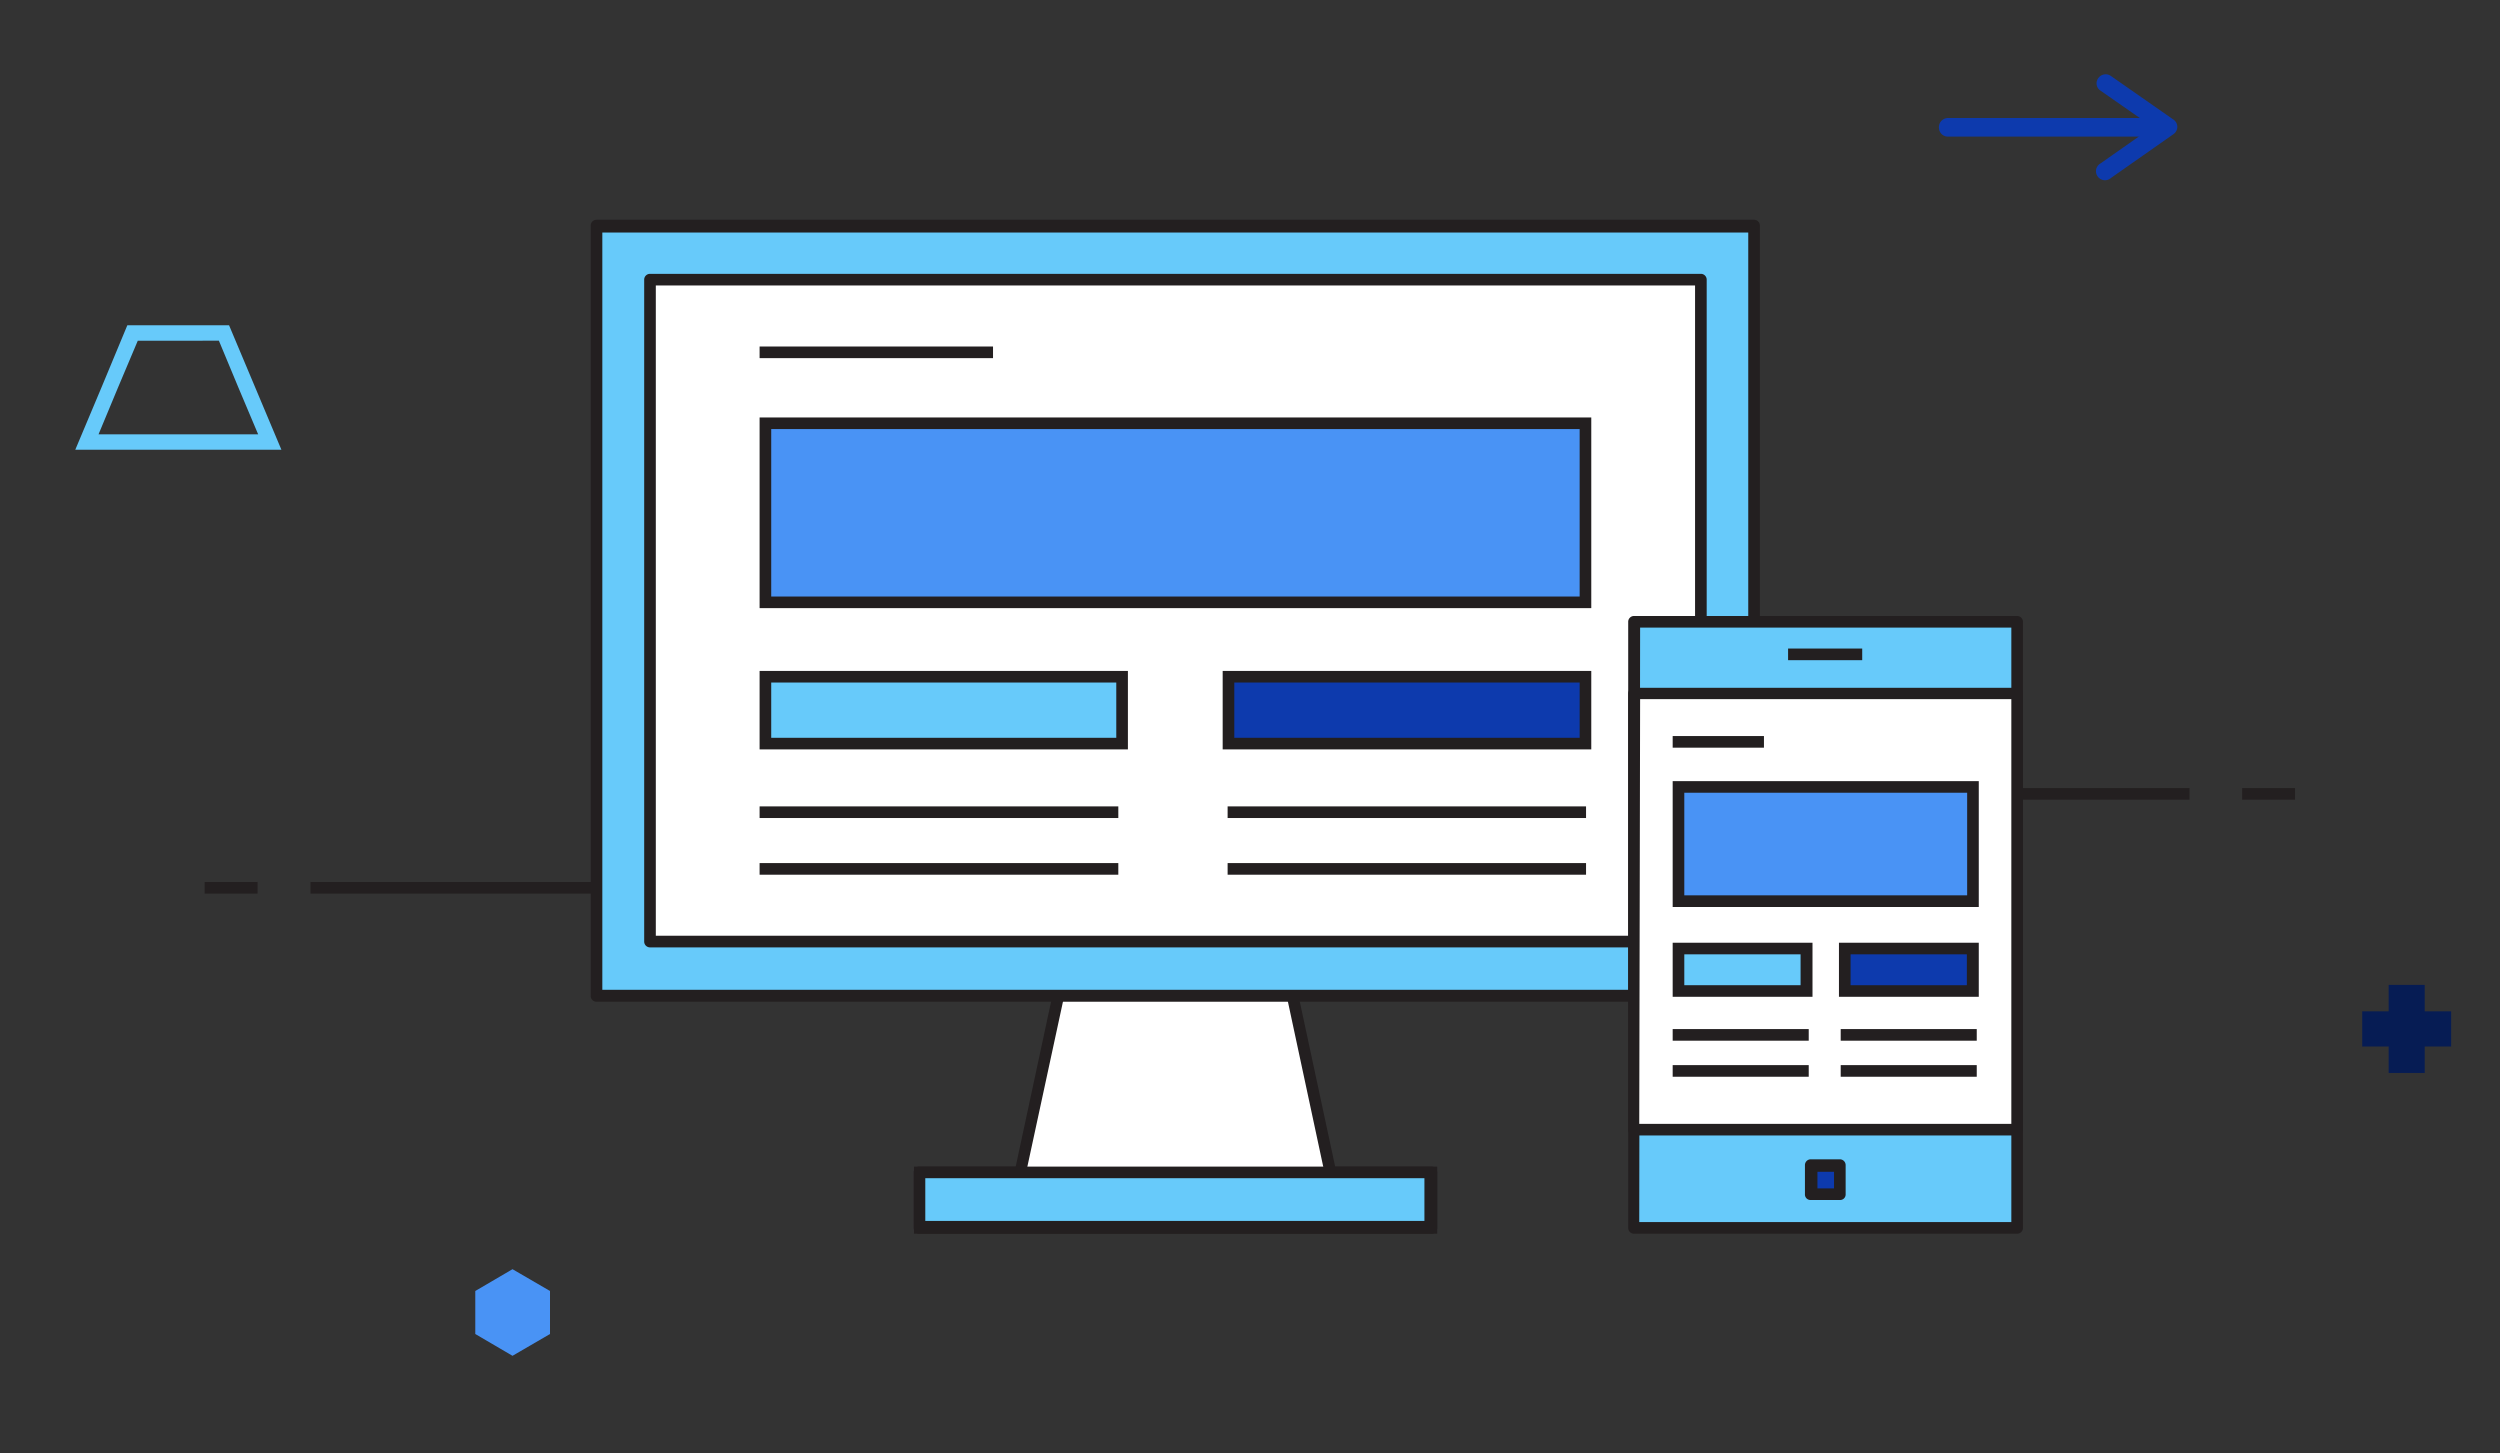 <svg xmlns="http://www.w3.org/2000/svg" viewBox="0 0 86 50"><rect x="0" y="0" width="86" height="50" fill="#333333" stroke="none"/><defs><style>.cls-1{fill:#231f20;}.cls-2{fill:#fff;}.cls-3{fill:#67cafa;}.cls-4{fill:#4993f5;}.cls-5{fill:#ea800f;}.cls-6{fill:#0d3aad;}.cls-7{fill:#061c54;}.cls-8{fill:none;}</style></defs><g id="Layer_2" data-name="Layer 2"><g id="Layer_1-2" data-name="Layer 1"><rect class="cls-1" x="10.68" y="30.34" width="28.95" height="0.4"/><rect class="cls-1" x="7.04" y="30.34" width="1.82" height="0.4"/><rect class="cls-1" x="50.84" y="27.11" width="24.48" height="0.4"/><rect class="cls-1" x="77.13" y="27.11" width="1.82" height="0.4"/><polyline class="cls-2" points="36.4 34.26 35.1 40.33 31.63 40.33 31.63 42.24 49.24 42.24 49.24 40.33 45.77 40.33 44.47 34.26"/><path class="cls-1" d="M49.24,42.44H31.63a.2.2,0,0,1-.2-.2V40.33a.2.2,0,0,1,.2-.2h3.31l1.27-5.92a.19.19,0,0,1,.23-.15.21.21,0,0,1,.16.24l-1.31,6.07a.2.2,0,0,1-.19.16H31.83V42H49V40.53H45.77a.2.2,0,0,1-.2-.16l-1.3-6.07a.21.21,0,0,1,.15-.24.19.19,0,0,1,.24.15l1.27,5.92h3.31a.2.2,0,0,1,.2.2v1.91A.2.2,0,0,1,49.24,42.44Z"/><polyline class="cls-3" points="44.47 34.26 60.34 34.26 60.34 7.76 20.52 7.76 20.52 34.26 45.57 34.26"/><path class="cls-1" d="M60.34,34.46H20.52a.2.2,0,0,1-.2-.2V7.76a.2.2,0,0,1,.2-.2H60.34a.2.2,0,0,1,.2.2v26.5A.2.2,0,0,1,60.34,34.46Zm-15.87-.41H60.14V8H20.72V34.05Z"/><rect class="cls-2" x="22.36" y="9.62" width="36.14" height="22.77"/><path class="cls-1" d="M58.51,32.59H22.36a.2.2,0,0,1-.2-.2V9.62a.2.2,0,0,1,.2-.2H58.51a.2.2,0,0,1,.2.2V32.39A.2.2,0,0,1,58.51,32.59Zm-35.95-.4H58.31V9.82H22.56Z"/><polygon class="cls-4" points="54.54 20.72 28.51 20.72 26.33 20.72 26.33 14.56 54.54 14.56 54.54 20.72"/><path class="cls-1" d="M54.74,20.92H26.13V14.36H54.74Zm-28.21-.4H54.34V14.76H26.53Z"/><line class="cls-5" x1="26.33" y1="12.12" x2="33.96" y2="12.12"/><rect class="cls-1" x="26.13" y="11.92" width="8.03" height="0.4"/><line class="cls-5" x1="26.33" y1="27.94" x2="38.26" y2="27.94"/><rect class="cls-1" x="26.13" y="27.74" width="12.34" height="0.4"/><line class="cls-5" x1="26.33" y1="29.89" x2="38.26" y2="29.89"/><rect class="cls-1" x="26.13" y="29.69" width="12.34" height="0.4"/><line class="cls-5" x1="42.43" y1="27.94" x2="54.37" y2="27.94"/><rect class="cls-1" x="42.23" y="27.74" width="12.33" height="0.4"/><line class="cls-5" x1="42.43" y1="29.89" x2="54.37" y2="29.89"/><rect class="cls-1" x="42.23" y="29.69" width="12.33" height="0.4"/><rect class="cls-3" x="26.33" y="23.28" width="12.27" height="2.3"/><path class="cls-1" d="M38.8,25.78H26.13v-2.7H38.8Zm-12.27-.4H38.4v-1.9H26.53Z"/><rect class="cls-6" x="42.26" y="23.28" width="12.27" height="2.3"/><path class="cls-1" d="M54.74,25.78H42.06v-2.7H54.74Zm-12.28-.4H54.34v-1.9H42.46Z"/><rect class="cls-3" x="31.63" y="40.33" width="17.61" height="1.91"/><path class="cls-1" d="M49.44,42.44h-18V40.13h18ZM31.83,42H49V40.53H31.83Z"/><rect class="cls-3" x="56.22" y="21.39" width="13.18" height="20.85"/><path class="cls-1" d="M69.39,42.44H56.22a.2.2,0,0,1-.21-.2V21.39a.2.2,0,0,1,.21-.2H69.39a.2.2,0,0,1,.2.2V42.24A.2.2,0,0,1,69.39,42.44Zm-13-.4H69.19V21.59H56.42Z"/><rect class="cls-2" x="56.22" y="23.84" width="13.18" height="15.02"/><path class="cls-1" d="M69.39,39.06H56.22a.2.2,0,0,1-.21-.2v-15a.2.2,0,0,1,.21-.2H69.39a.2.2,0,0,1,.2.2v15A.2.2,0,0,1,69.39,39.06Zm-13-.4H69.19V24.05H56.42Z"/><rect class="cls-6" x="62.32" y="40.11" width="0.97" height="0.97"/><path class="cls-1" d="M63.29,41.28h-1a.19.19,0,0,1-.2-.2v-1a.2.2,0,0,1,.2-.2h1a.2.2,0,0,1,.2.2v1A.19.19,0,0,1,63.29,41.28Zm-.77-.4h.57v-.57h-.57Z"/><rect class="cls-1" x="61.51" y="22.31" width="2.55" height="0.4"/><polygon class="cls-4" points="67.87 31 58.52 31 57.74 31 57.74 27.07 67.87 27.07 67.87 31"/><path class="cls-1" d="M68.07,31.2H57.54V26.87H68.07Zm-10.13-.4h9.73V27.27H57.94Z"/><line class="cls-5" x1="57.74" y1="25.52" x2="60.48" y2="25.52"/><rect class="cls-1" x="57.54" y="25.32" width="3.14" height="0.4"/><line class="cls-5" x1="57.74" y1="35.6" x2="62.03" y2="35.6"/><rect class="cls-1" x="57.54" y="35.4" width="4.68" height="0.4"/><line class="cls-5" x1="57.74" y1="36.84" x2="62.03" y2="36.84"/><rect class="cls-1" x="57.54" y="36.64" width="4.68" height="0.4"/><line class="cls-5" x1="63.52" y1="35.6" x2="67.81" y2="35.6"/><rect class="cls-1" x="63.32" y="35.4" width="4.68" height="0.4"/><line class="cls-5" x1="63.52" y1="36.84" x2="67.81" y2="36.84"/><rect class="cls-1" x="63.32" y="36.64" width="4.68" height="0.4"/><rect class="cls-3" x="57.74" y="32.63" width="4.41" height="1.46"/><path class="cls-1" d="M62.35,34.29H57.54V32.43h4.81Zm-4.41-.4h4V32.83h-4Z"/><rect class="cls-6" x="63.46" y="32.63" width="4.41" height="1.46"/><path class="cls-1" d="M68.07,34.29H63.26V32.43h4.81Zm-4.41-.4h4V32.83h-4Z"/><path class="cls-3" d="M9.68,15.47l-.9-2.14-.9-2.14H4.38l-.89,2.14-.9,2.14H9.68Zm-6.29-.53.67-1.61.68-1.61H7.53l.67,1.61.68,1.61H3.39Z"/><path class="cls-6" d="M73.6,4.68l-1.34.94a.31.31,0,1,0,.36.5l2.14-1.5a.31.31,0,0,0,.14-.26h0a.3.3,0,0,0-.14-.25l-2.15-1.5a.31.31,0,0,0-.43.08.3.3,0,0,0,.08.43l1.35.94h0l-6.6,0a.31.31,0,0,0-.31.31h0A.31.31,0,0,0,67,4.7l6.56,0Z"/><path class="cls-7" d="M84.32,34.79h-.91v-.91H82.17v.91h-.91V36h.91v.91h1.24V36h.91Z"/><path class="cls-4" d="M18.92,45.89V44.41l-1.29-.75-1.28.75v1.48l1.28.75Z"/><rect class="cls-8" width="86" height="50"/></g></g></svg>